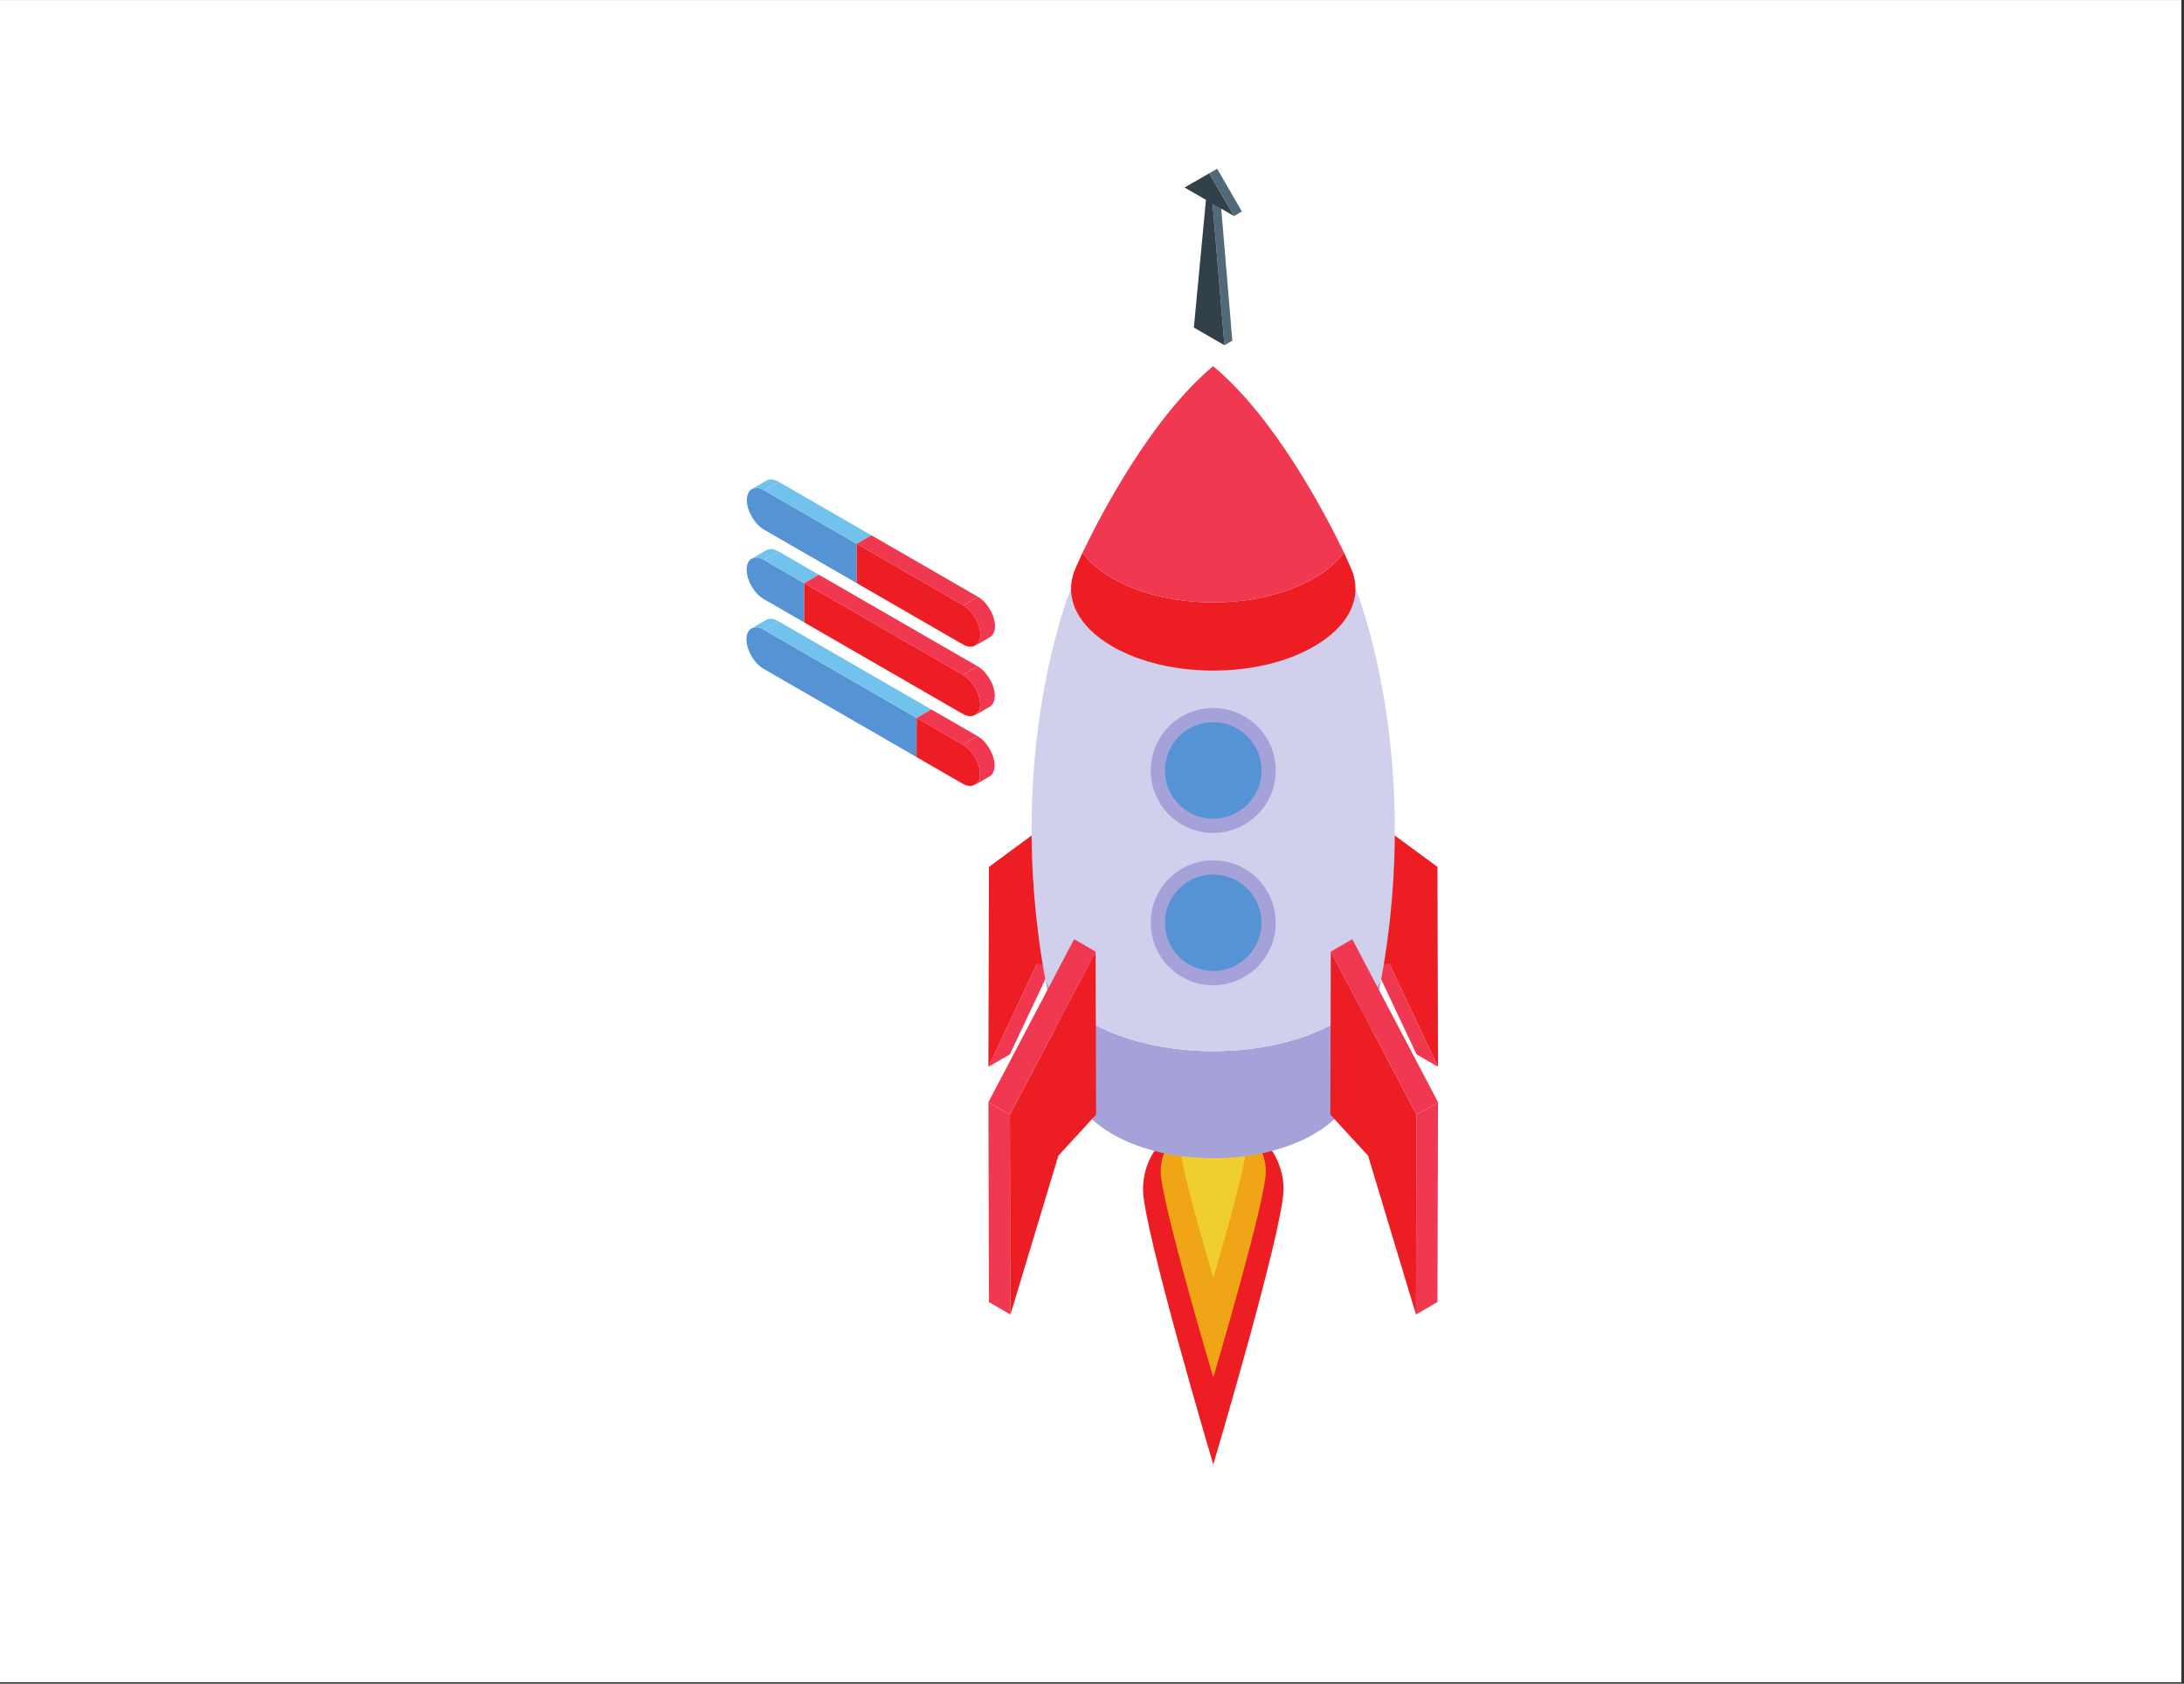 <svg xmlns="http://www.w3.org/2000/svg" xmlns:xlink="http://www.w3.org/1999/xlink" width="546" zoomAndPan="magnify" viewBox="0 0 409.5 315.75" height="421" preserveAspectRatio="xMidYMid meet" version="1.0"><rect x="0" y="0" width="409.5" height="315.75" fill="#333333" stroke="none"/><defs><clipPath id="61b8a50c67"><path d="M 0 0.066 L 409 0.066 L 409 315.434 L 0 315.434 Z M 0 0.066 " clip-rule="nonzero"/></clipPath><clipPath id="90546682bb"><path d="M 214 209 L 241 209 L 241 274.645 L 214 274.645 Z M 214 209 " clip-rule="nonzero"/></clipPath><clipPath id="d573efd206"><path d="M 256.105 178 L 269.629 178 L 269.629 200.121 L 256.105 200.121 Z M 256.105 178 " clip-rule="nonzero"/></clipPath><clipPath id="3e5d97093e"><path d="M 253 150.441 L 269.629 150.441 L 269.629 200.121 L 253 200.121 Z M 253 150.441 " clip-rule="nonzero"/></clipPath><clipPath id="f30952725f"><path d="M 265.289 206.602 L 269.629 206.602 L 269.629 246.562 L 265.289 246.562 Z M 265.289 206.602 " clip-rule="nonzero"/></clipPath><clipPath id="ff4e4b5115"><path d="M 249.082 176 L 269.629 176 L 269.629 209.301 L 249.082 209.301 Z M 249.082 176 " clip-rule="nonzero"/></clipPath><clipPath id="c0cf8dc78f"><path d="M 226 31.645 L 233 31.645 L 233 41 L 226 41 Z M 226 31.645 " clip-rule="nonzero"/></clipPath><clipPath id="80350b84c1"><path d="M 222 31.645 L 229 31.645 L 229 36 L 222 36 Z M 222 31.645 " clip-rule="nonzero"/></clipPath><clipPath id="7c6cf1be20"><path d="M 139.938 117 L 172 117 L 172 142 L 139.938 142 Z M 139.938 117 " clip-rule="nonzero"/></clipPath></defs><g clip-path="url(#61b8a50c67)"><path fill="#ffffff" d="M 0 0.066 L 409.5 0.066 L 409.5 323.316 L 0 323.316 Z M 0 0.066 " fill-opacity="1" fill-rule="nonzero"/><path fill="#ffffff" d="M 0 0.066 L 409.5 0.066 L 409.5 315.816 L 0 315.816 Z M 0 0.066 " fill-opacity="1" fill-rule="nonzero"/><path fill="#ffffff" d="M 0 0.066 L 409.5 0.066 L 409.5 315.816 L 0 315.816 Z M 0 0.066 " fill-opacity="1" fill-rule="nonzero"/></g><g clip-path="url(#90546682bb)"><path fill="#ed1d24" d="M 240.664 223.043 C 240.664 230.316 227.488 274.645 227.488 274.645 C 227.488 274.645 214.312 230.316 214.312 223.043 C 214.312 215.77 220.211 209.871 227.488 209.871 C 234.766 209.871 240.664 215.77 240.664 223.043 " fill-opacity="1" fill-rule="nonzero"/></g><path fill="#f0a517" d="M 237.34 219.723 C 237.34 225.164 227.488 258.312 227.488 258.312 C 227.488 258.312 217.633 225.164 217.633 219.723 C 217.633 214.281 222.043 209.871 227.488 209.871 C 232.93 209.871 237.34 214.281 237.34 219.723 " fill-opacity="1" fill-rule="nonzero"/><path fill="#f0ce2f" d="M 233.543 215.926 C 233.543 219.266 227.488 239.637 227.488 239.637 C 227.488 239.637 221.434 219.266 221.434 215.926 C 221.434 212.582 224.145 209.871 227.488 209.871 C 230.832 209.871 233.543 212.582 233.543 215.926 " fill-opacity="1" fill-rule="nonzero"/><g clip-path="url(#d573efd206)"><path fill="#f03951" d="M 260.508 180.719 L 256.477 178.379 L 265.602 197.723 L 269.629 200.062 L 260.508 180.719 " fill-opacity="1" fill-rule="nonzero"/></g><g clip-path="url(#3e5d97093e)"><path fill="#ed1d24" d="M 253.328 150.633 L 253.414 181.199 L 260.508 180.719 L 269.629 200.062 L 269.523 162.578 L 253.328 150.633 " fill-opacity="1" fill-rule="nonzero"/></g><path fill="#f03951" d="M 253.328 150.633 L 249.301 148.293 L 249.387 178.859 L 253.414 181.199 L 253.328 150.633 " fill-opacity="1" fill-rule="nonzero"/><path fill="#f03951" d="M 194.445 180.719 L 198.477 178.379 L 189.355 197.723 L 185.324 200.062 L 194.445 180.719 " fill-opacity="1" fill-rule="nonzero"/><path fill="#ed1d24" d="M 201.625 150.633 L 201.539 181.199 L 194.445 180.719 L 185.324 200.062 L 185.43 162.578 L 201.625 150.633 " fill-opacity="1" fill-rule="nonzero"/><path fill="#f03951" d="M 201.625 150.633 L 205.656 148.293 L 205.566 178.859 L 201.539 181.199 L 201.625 150.633 " fill-opacity="1" fill-rule="nonzero"/><path fill="#a4a2d9" d="M 258.926 183.898 C 257.773 190.121 256.219 196.641 254.059 203.312 C 254.059 203.363 254.008 203.414 254.008 203.465 C 253.406 206.824 250.848 210.086 246.332 212.691 C 235.945 218.715 219.031 218.715 208.594 212.691 C 204.078 210.086 201.566 206.824 200.965 203.465 C 200.965 203.414 200.914 203.363 200.914 203.312 C 198.758 196.641 197.203 190.121 196.047 183.898 C 197.551 186.656 200.211 189.266 204.078 191.523 C 217.023 199 237.949 199 250.848 191.523 C 254.711 189.266 257.371 186.656 258.926 183.898 " fill-opacity="1" fill-rule="nonzero"/><path fill="#d0cfec" d="M 258.926 183.898 C 257.371 186.656 254.711 189.266 250.848 191.523 C 237.949 199 217.023 199 204.078 191.523 C 200.211 189.266 197.551 186.656 196.047 183.898 C 188.066 141.105 200.812 110.355 200.812 110.355 L 227.461 114.367 L 254.16 110.355 C 254.16 110.355 266.859 141.105 258.926 183.898 " fill-opacity="1" fill-rule="nonzero"/><path fill="#ed1d24" d="M 246.332 121.242 C 235.945 127.262 219.031 127.262 208.594 121.242 C 201.871 117.379 199.512 111.91 201.516 106.895 L 201.566 106.895 C 201.617 106.691 201.719 106.395 201.918 105.992 C 202.168 105.438 202.52 104.637 202.973 103.633 C 204.227 105.387 206.133 107.043 208.594 108.449 C 219.031 114.469 235.945 114.469 246.332 108.449 C 248.84 107.043 250.699 105.387 252.004 103.633 C 252.453 104.637 252.805 105.438 253.055 105.992 C 253.258 106.395 253.355 106.691 253.406 106.895 L 253.457 106.895 C 255.465 111.91 253.105 117.379 246.332 121.242 " fill-opacity="1" fill-rule="nonzero"/><path fill="#f03951" d="M 252.004 103.633 C 250.699 105.387 248.84 107.043 246.332 108.449 C 235.945 114.469 219.031 114.469 208.594 108.449 C 206.133 107.043 204.227 105.387 202.973 103.633 C 206.484 96.359 215.871 78.348 227.461 68.668 C 239.105 78.348 248.488 96.359 252.004 103.633 " fill-opacity="1" fill-rule="nonzero"/><g clip-path="url(#f30952725f)"><path fill="#f03951" d="M 265.602 209.035 L 269.629 206.695 L 269.523 244.18 L 265.496 246.52 L 265.602 209.035 " fill-opacity="1" fill-rule="nonzero"/></g><path fill="#ed1d24" d="M 249.523 178.465 L 265.602 209.035 L 265.496 246.52 L 256.512 216.727 L 249.438 209.031 L 249.523 178.465 " fill-opacity="1" fill-rule="nonzero"/><g clip-path="url(#ff4e4b5115)"><path fill="#f03951" d="M 249.523 178.465 L 253.555 176.125 L 269.629 206.695 L 265.602 209.035 L 249.523 178.465 " fill-opacity="1" fill-rule="nonzero"/></g><path fill="#f03951" d="M 189.355 209.035 L 185.324 206.695 L 185.43 244.18 L 189.461 246.52 L 189.355 209.035 " fill-opacity="1" fill-rule="nonzero"/><path fill="#ed1d24" d="M 205.426 178.465 L 189.355 209.035 L 189.461 246.52 L 198.441 216.727 L 205.516 209.031 L 205.426 178.465 " fill-opacity="1" fill-rule="nonzero"/><path fill="#f03951" d="M 205.426 178.465 L 201.398 176.125 L 185.324 206.695 L 189.355 209.035 L 205.426 178.465 " fill-opacity="1" fill-rule="nonzero"/><path fill="#a4a2d9" d="M 239.195 144.488 C 239.195 150.957 233.949 156.203 227.477 156.203 C 221.008 156.203 215.762 150.957 215.762 144.488 C 215.762 138.02 221.008 132.777 227.477 132.777 C 233.949 132.777 239.195 138.02 239.195 144.488 " fill-opacity="1" fill-rule="nonzero"/><path fill="#5593d5" d="M 236.527 144.488 C 236.527 149.484 232.477 153.535 227.477 153.535 C 222.48 153.535 218.426 149.484 218.426 144.488 C 218.426 139.492 222.48 135.441 227.477 135.441 C 232.477 135.441 236.527 139.492 236.527 144.488 " fill-opacity="1" fill-rule="nonzero"/><path fill="#a4a2d9" d="M 239.195 173.051 C 239.195 179.52 233.949 184.762 227.477 184.762 C 221.008 184.762 215.762 179.52 215.762 173.051 C 215.762 166.578 221.008 161.336 227.477 161.336 C 233.949 161.336 239.195 166.578 239.195 173.051 " fill-opacity="1" fill-rule="nonzero"/><path fill="#5593d5" d="M 236.527 173.051 C 236.527 178.043 232.477 182.094 227.477 182.094 C 222.48 182.094 218.426 178.043 218.426 173.051 C 218.426 168.051 222.48 164 227.477 164 C 232.477 164 236.527 168.051 236.527 173.051 " fill-opacity="1" fill-rule="nonzero"/><path fill="#526979" d="M 227.359 38.195 L 228.836 37.34 L 231.059 63.891 L 229.586 64.746 L 227.359 38.195 " fill-opacity="1" fill-rule="nonzero"/><path fill="#314049" d="M 226.746 32.5 L 231.379 40.516 L 227.359 38.195 L 229.586 64.746 L 223.848 61.43 L 226.117 37.48 L 222.102 35.16 L 226.746 32.5 " fill-opacity="1" fill-rule="nonzero"/><g clip-path="url(#c0cf8dc78f)"><path fill="#526979" d="M 226.746 32.5 L 228.223 31.645 L 232.852 39.66 L 231.379 40.516 L 226.746 32.5 " fill-opacity="1" fill-rule="nonzero"/></g><g clip-path="url(#80350b84c1)"><path fill="#526979" d="M 222.102 35.16 L 223.578 34.305 L 228.223 31.645 L 226.746 32.5 L 222.102 35.16 " fill-opacity="1" fill-rule="nonzero"/></g><path fill="#71c3ee" d="M 141.574 117.715 C 141.699 117.699 141.793 117.633 141.926 117.645 C 142.312 117.684 142.734 117.82 143.18 118.078 L 145.922 116.484 C 145.031 115.969 144.215 115.918 143.633 116.258 L 140.887 117.852 C 140.891 117.848 140.895 117.852 140.902 117.848 C 141.094 117.738 141.34 117.734 141.574 117.715 " fill-opacity="1" fill-rule="nonzero"/><g clip-path="url(#7c6cf1be20)"><path fill="#5593d5" d="M 143.18 118.078 C 142.734 117.82 142.312 117.684 141.926 117.645 C 141.797 117.633 141.699 117.699 141.574 117.715 C 141.34 117.734 141.094 117.738 140.902 117.848 C 140.324 118.176 139.965 118.875 139.961 119.883 C 139.957 121.91 141.391 124.398 143.16 125.418 L 171.852 141.977 L 171.871 134.637 L 143.18 118.078 " fill-opacity="1" fill-rule="nonzero"/></g><path fill="#71c3ee" d="M 171.871 134.637 L 174.617 133.043 L 145.922 116.484 L 143.18 118.078 L 171.871 134.637 " fill-opacity="1" fill-rule="nonzero"/><path fill="#71c3ee" d="M 141.617 104.637 C 141.738 104.625 141.832 104.559 141.965 104.57 C 142.352 104.605 142.773 104.742 143.215 105 L 145.961 103.402 C 145.07 102.891 144.262 102.844 143.676 103.184 L 140.93 104.777 C 140.934 104.777 140.938 104.777 140.941 104.777 C 141.133 104.664 141.383 104.66 141.617 104.637 " fill-opacity="1" fill-rule="nonzero"/><path fill="#5593d5" d="M 143.215 105 C 142.773 104.742 142.352 104.605 141.965 104.57 C 141.836 104.559 141.738 104.625 141.617 104.637 C 141.383 104.66 141.133 104.664 140.941 104.777 C 140.363 105.109 140 105.809 140 106.801 C 139.992 108.859 141.43 111.316 143.195 112.34 L 150.777 116.715 L 150.801 109.375 L 143.215 105 " fill-opacity="1" fill-rule="nonzero"/><path fill="#71c3ee" d="M 150.801 109.375 L 153.543 107.781 L 145.961 103.402 L 143.215 105 L 150.801 109.375 " fill-opacity="1" fill-rule="nonzero"/><path fill="#f03951" d="M 180.547 139.645 L 183.293 138.051 L 174.617 133.043 L 171.871 134.637 L 180.547 139.645 " fill-opacity="1" fill-rule="nonzero"/><path fill="#f03951" d="M 183.293 138.051 L 180.547 139.645 C 182.289 140.648 183.75 143.125 183.746 145.152 C 183.742 145.656 183.648 146.086 183.484 146.43 C 183.43 146.543 183.324 146.594 183.254 146.691 C 183.117 146.875 182.992 147.086 182.805 147.195 L 185.551 145.602 C 186.125 145.266 186.484 144.562 186.492 143.559 C 186.496 141.531 185.031 139.055 183.293 138.051 " fill-opacity="1" fill-rule="nonzero"/><path fill="#ed1d24" d="M 183.746 145.152 C 183.75 143.125 182.289 140.648 180.547 139.645 L 171.871 134.637 L 171.852 141.977 L 180.527 146.984 C 181.691 147.656 182.688 147.457 183.254 146.691 C 183.324 146.594 183.43 146.543 183.484 146.43 C 183.648 146.086 183.742 145.656 183.746 145.152 " fill-opacity="1" fill-rule="nonzero"/><path fill="#f03951" d="M 180.586 126.566 L 183.328 124.969 L 153.543 107.781 L 150.801 109.375 L 180.586 126.566 " fill-opacity="1" fill-rule="nonzero"/><path fill="#ed1d24" d="M 183.781 132.07 C 183.789 130.074 182.324 127.57 180.586 126.566 L 150.801 109.375 L 150.777 116.715 L 180.566 133.906 C 181.727 134.574 182.727 134.391 183.293 133.621 C 183.363 133.523 183.469 133.477 183.523 133.359 C 183.688 133.012 183.781 132.582 183.781 132.07 " fill-opacity="1" fill-rule="nonzero"/><path fill="#f03951" d="M 183.328 124.969 L 180.586 126.566 C 182.324 127.57 183.789 130.074 183.781 132.07 C 183.781 132.582 183.688 133.012 183.523 133.359 C 183.469 133.477 183.363 133.523 183.293 133.621 C 183.156 133.805 183.035 134.016 182.848 134.121 L 185.59 132.527 C 186.164 132.195 186.523 131.492 186.527 130.477 C 186.531 128.477 185.07 125.977 183.328 124.969 " fill-opacity="1" fill-rule="nonzero"/><path fill="#71c3ee" d="M 141.641 91.586 C 141.766 91.57 141.863 91.504 142.004 91.516 C 142.387 91.551 142.809 91.691 143.254 91.945 L 146 90.352 C 145.105 89.84 144.297 89.785 143.711 90.125 L 140.969 91.719 C 140.969 91.719 140.973 91.719 140.98 91.719 C 141.168 91.609 141.41 91.609 141.641 91.586 " fill-opacity="1" fill-rule="nonzero"/><path fill="#5593d5" d="M 143.23 99.312 L 160.613 109.348 L 160.633 101.977 L 143.254 91.945 C 142.809 91.691 142.387 91.551 142.004 91.516 C 141.863 91.504 141.766 91.57 141.641 91.586 C 141.41 91.609 141.168 91.609 140.98 91.719 C 140.402 92.051 140.039 92.754 140.035 93.777 C 140.027 95.777 141.469 98.297 143.23 99.312 " fill-opacity="1" fill-rule="nonzero"/><path fill="#71c3ee" d="M 160.633 101.977 L 163.379 100.383 L 146 90.352 L 143.254 91.945 L 160.633 101.977 " fill-opacity="1" fill-rule="nonzero"/><path fill="#f03951" d="M 180.621 113.516 L 183.367 111.918 L 163.379 100.383 L 160.633 101.977 L 180.621 113.516 " fill-opacity="1" fill-rule="nonzero"/><path fill="#f03951" d="M 183.82 119.051 C 183.816 119.547 183.723 119.973 183.559 120.316 C 183.504 120.434 183.398 120.48 183.328 120.574 C 183.188 120.766 183.062 120.977 182.871 121.086 L 185.617 119.492 C 186.195 119.156 186.562 118.449 186.562 117.453 C 186.57 115.398 185.109 112.922 183.367 111.918 L 180.621 113.516 C 182.363 114.52 183.824 116.992 183.82 119.051 " fill-opacity="1" fill-rule="nonzero"/><path fill="#ed1d24" d="M 183.82 119.051 C 183.824 116.992 182.363 114.52 180.621 113.516 L 160.633 101.977 L 160.613 109.348 L 180.602 120.883 C 181.762 121.551 182.758 121.344 183.328 120.574 C 183.398 120.48 183.504 120.434 183.559 120.316 C 183.723 119.973 183.816 119.547 183.82 119.051 " fill-opacity="1" fill-rule="nonzero"/></svg>